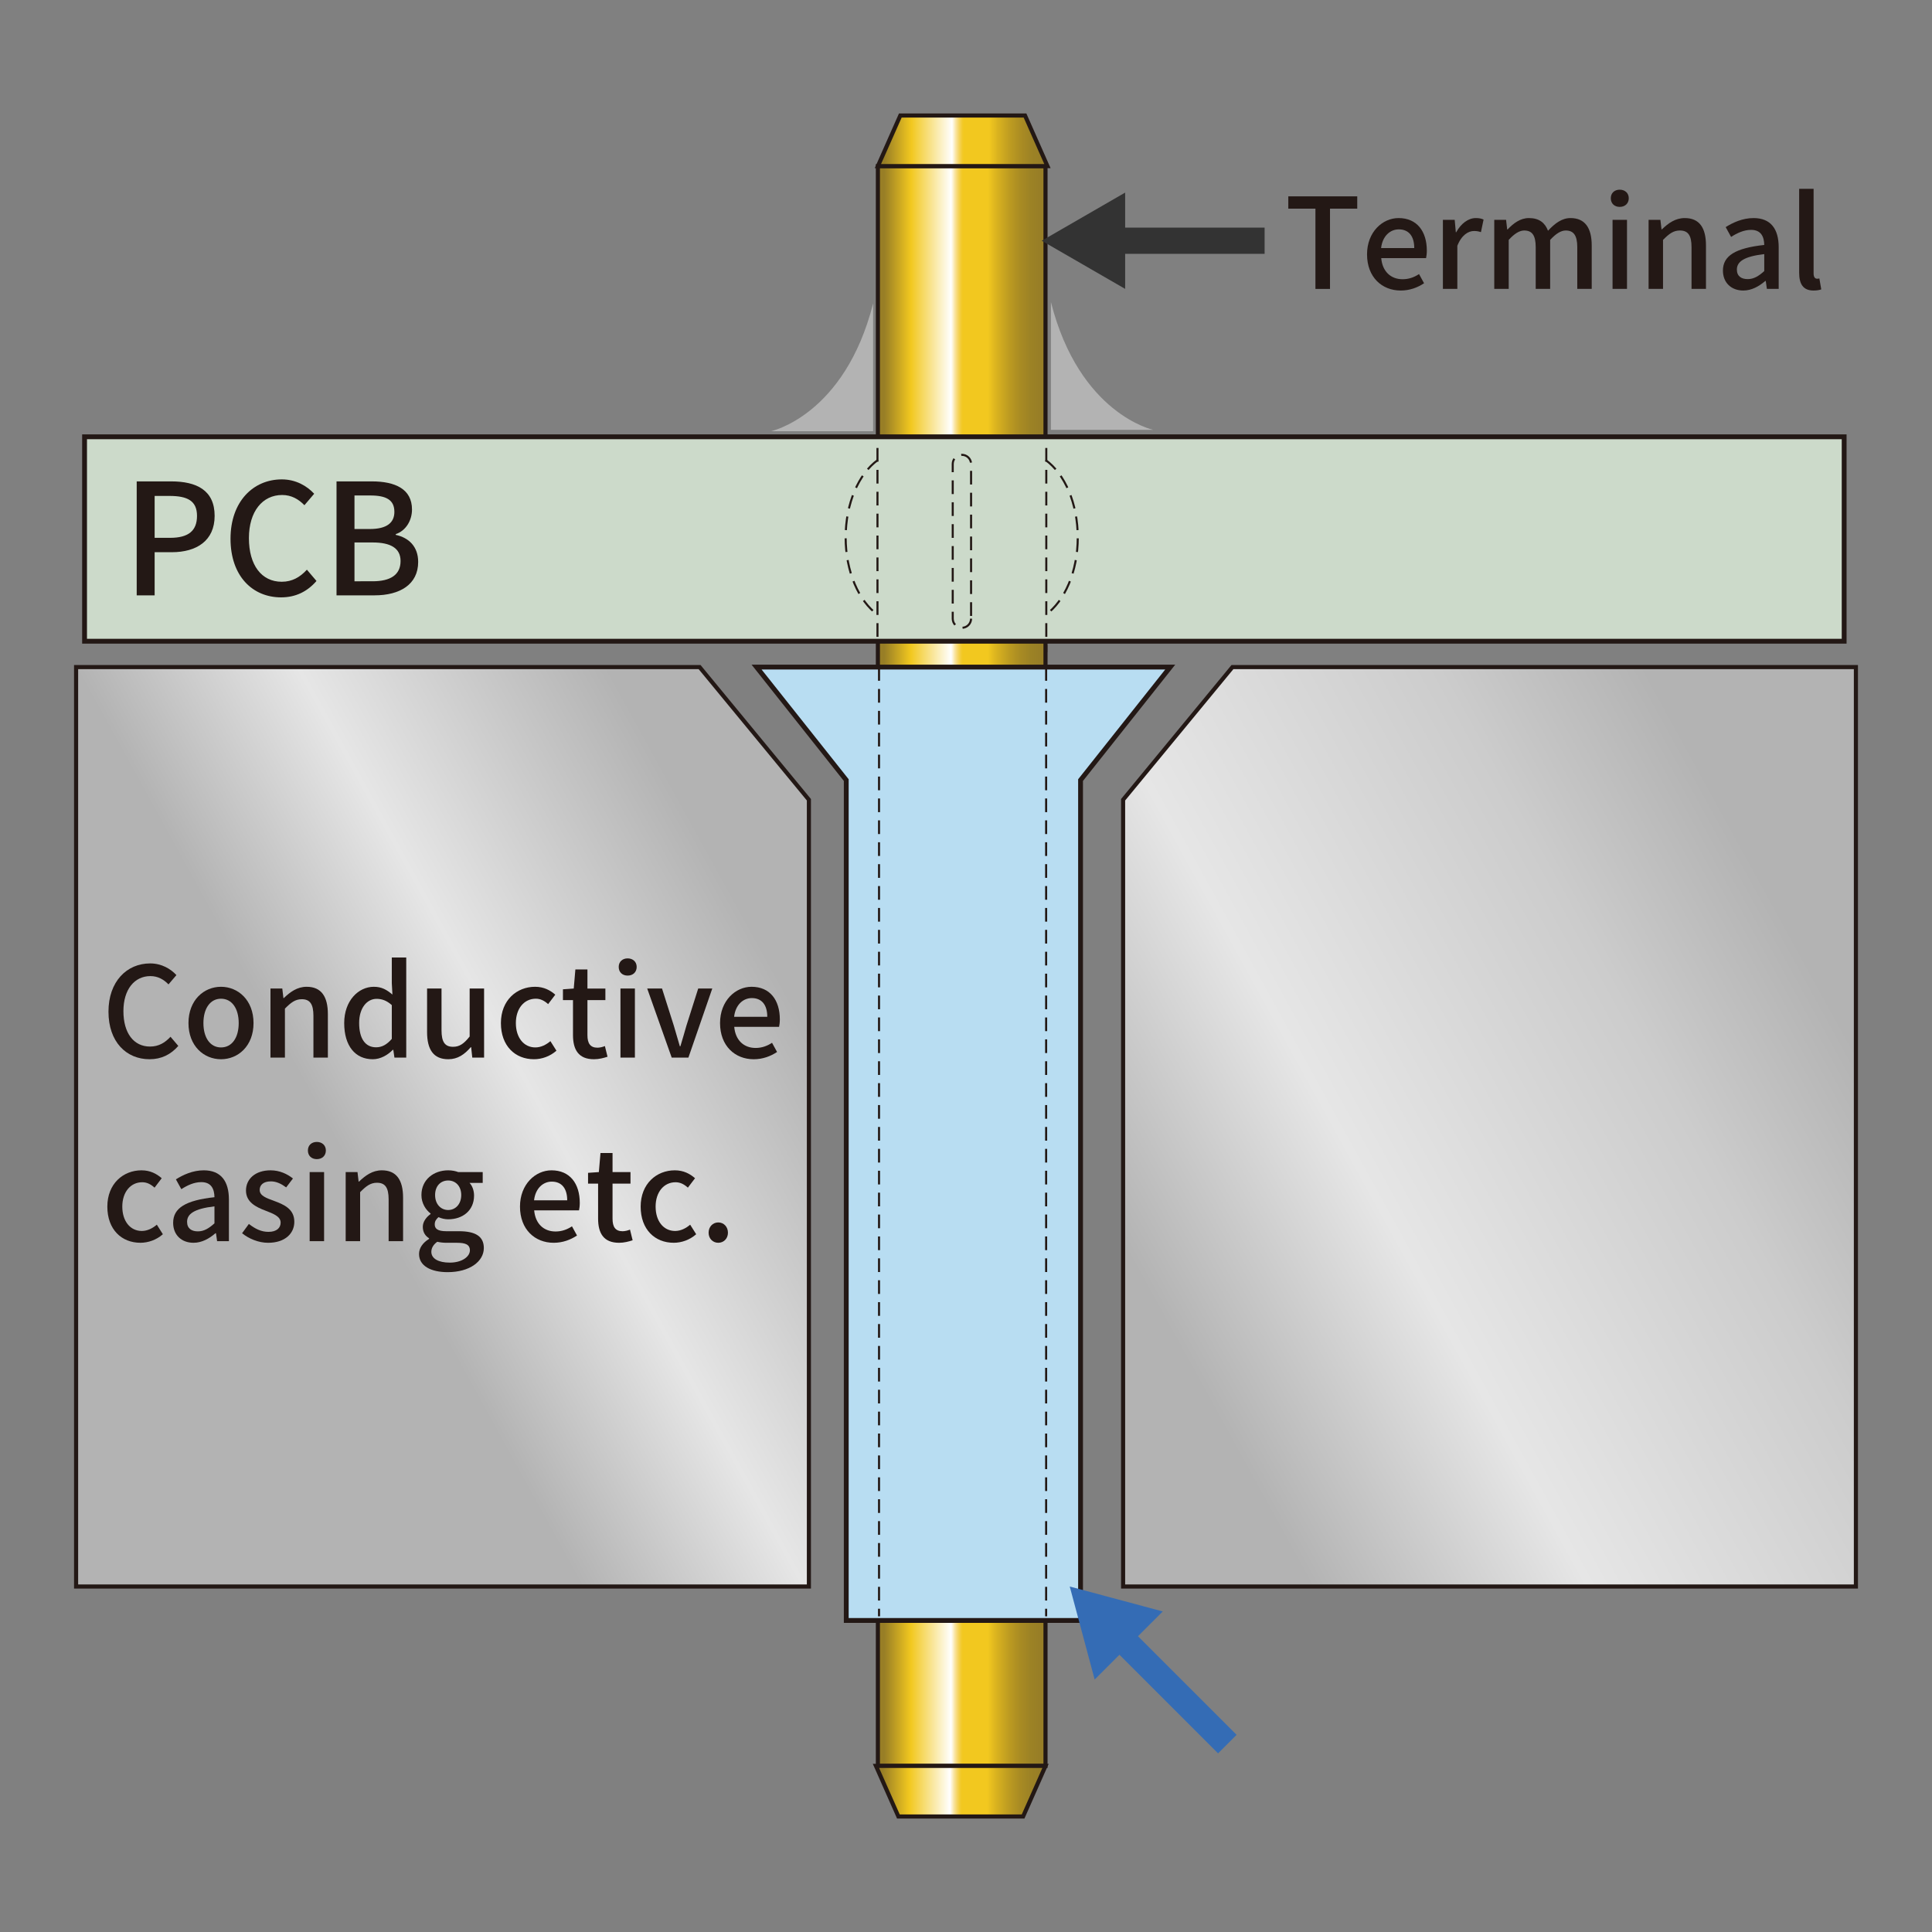 <?xml version="1.0" encoding="utf-8"?>
<!-- Generator: Adobe Illustrator 28.2.0, SVG Export Plug-In . SVG Version: 6.00 Build 0)  -->
<svg version="1.1" id="レイヤー_1" xmlns="http://www.w3.org/2000/svg" xmlns:xlink="http://www.w3.org/1999/xlink" x="0px"
	 y="0px" width="200px" height="200px" viewBox="0 0 200 200" style="enable-background:new 0 0 200 200;" xml:space="preserve">
<rect x="0" y="0" width="200" height="200" fill="#808080" stroke="none"/>
<style type="text/css">
	.st0{fill:#231815;}
	.st1{fill:#B3B3B3;}
	.st2{fill:url(#SVGID_1_);stroke:#231815;stroke-width:0.425;}
	.st3{fill:url(#SVGID_00000177458586265374073830000015996023896384486289_);stroke:#231815;stroke-width:0.425;}
	.st4{fill:url(#SVGID_00000180344140399734946920000013119156277044736684_);stroke:#231815;stroke-width:0.425;}
	.st5{fill:#CCDACA;stroke:#231815;stroke-width:0.5;}
	.st6{fill:#B8DDF2;stroke:#231815;stroke-width:0.5;}
	.st7{fill:url(#SVGID_00000085932329722323702290000002567914593415743163_);stroke:#231815;stroke-width:0.425;}
	.st8{fill:url(#SVGID_00000170976791372500613610000001225816699533390005_);stroke:#231815;stroke-width:0.425;}
	.st9{fill:none;stroke:#231815;stroke-width:0.213;stroke-dasharray:1.417,0.85;}
	.st10{fill:#346CB5;}
	.st11{fill:#333333;}
</style>
<g id="絶縁チューブ">
	<g>
		<g>
			<g>
				<path class="st0" d="M136.173,21.599h-2.808v-1.273h7.137v1.273h-2.821v8.308h-1.508V21.599z"/>
			</g>
			<g>
				<path class="st0" d="M141.516,26.331c0-2.314,1.599-3.757,3.263-3.757c1.898,0,2.926,1.365,2.926,3.38
					c0,0.299-0.039,0.585-0.078,0.767h-4.642c0.117,1.365,0.976,2.185,2.21,2.185c0.638,0,1.184-0.195,1.703-0.533l0.521,0.949
					c-0.663,0.442-1.482,0.754-2.418,0.754C143.062,30.075,141.516,28.697,141.516,26.331z M146.403,25.681
					c0-1.222-0.559-1.937-1.599-1.937c-0.897,0-1.69,0.688-1.833,1.937H146.403z"/>
			</g>
			<g>
				<path class="st0" d="M149.367,22.756h1.223l0.116,1.287h0.039c0.508-0.923,1.262-1.469,2.028-1.469
					c0.351,0,0.585,0.052,0.806,0.155l-0.272,1.301c-0.247-0.078-0.429-0.117-0.715-0.117c-0.585,0-1.287,0.403-1.729,1.534v4.459
					h-1.495V22.756z"/>
			</g>
			<g>
				<path class="st0" d="M154.685,22.756h1.223l0.116,1.001h0.039c0.611-0.649,1.326-1.183,2.21-1.183
					c1.066,0,1.664,0.494,1.977,1.312c0.702-0.754,1.43-1.312,2.327-1.312c1.495,0,2.197,1.014,2.197,2.834v4.498h-1.495V25.59
					c0-1.234-0.391-1.729-1.196-1.729c-0.494,0-1.014,0.325-1.612,0.975v5.07h-1.495V25.59c0-1.234-0.377-1.729-1.195-1.729
					c-0.481,0-1.015,0.325-1.6,0.975v5.07h-1.495V22.756z"/>
			</g>
			<g>
				<path class="st0" d="M166.749,20.52c0-0.532,0.377-0.884,0.923-0.884s0.937,0.352,0.937,0.884c0,0.546-0.391,0.897-0.937,0.897
					S166.749,21.065,166.749,20.52z M166.931,22.756h1.495v7.15h-1.495V22.756z"/>
			</g>
			<g>
				<path class="st0" d="M170.661,22.756h1.223L172,23.744h0.039c0.663-0.637,1.392-1.17,2.366-1.17
					c1.521,0,2.197,1.014,2.197,2.834v4.498h-1.495V25.59c0-1.234-0.364-1.729-1.209-1.729c-0.663,0-1.118,0.338-1.742,0.975v5.07
					h-1.495V22.756z"/>
			</g>
			<g>
				<path class="st0" d="M178.357,28.008c0-1.534,1.3-2.327,4.277-2.651c-0.013-0.832-0.312-1.561-1.365-1.561
					c-0.754,0-1.456,0.338-2.067,0.729l-0.559-1.015c0.741-0.468,1.742-0.936,2.886-0.936c1.781,0,2.601,1.131,2.601,3.029v4.303
					h-1.222l-0.117-0.819h-0.052c-0.65,0.56-1.418,0.988-2.275,0.988C179.229,30.075,178.357,29.27,178.357,28.008z M182.635,28.061
					v-1.756c-2.119,0.247-2.834,0.794-2.834,1.6c0,0.702,0.48,0.988,1.118,0.988C181.543,28.893,182.05,28.593,182.635,28.061z"/>
			</g>
			<g>
				<path class="st0" d="M186.248,28.229v-8.685h1.495v8.763c0,0.402,0.169,0.546,0.352,0.546c0.064,0,0.116,0,0.246-0.026
					l0.195,1.131c-0.182,0.065-0.429,0.117-0.806,0.117C186.651,30.075,186.248,29.386,186.248,28.229z"/>
			</g>
		</g>
	</g>
	<g>
		<path class="st1" d="M79.803,44.642h10.583V31.411C87.44,43.024,79.803,44.642,79.803,44.642z"/>
		<path class="st1" d="M119.376,44.495H108.79V31.267C111.74,42.882,119.376,44.495,119.376,44.495z"/>
		<linearGradient id="SVGID_1_" gradientUnits="userSpaceOnUse" x1="90.879" y1="100.001" x2="108.23" y2="100.001">
			<stop  offset="0.038" style="stop-color:#987E26"/>
			<stop  offset="0.197" style="stop-color:#F2C81F"/>
			<stop  offset="0.437" style="stop-color:#FFFFFF"/>
			<stop  offset="0.447" style="stop-color:#FDF4D7"/>
			<stop  offset="0.458" style="stop-color:#FAE6A8"/>
			<stop  offset="0.47" style="stop-color:#F7DB7E"/>
			<stop  offset="0.481" style="stop-color:#F5D35A"/>
			<stop  offset="0.491" style="stop-color:#F3CD3E"/>
			<stop  offset="0.5" style="stop-color:#F2C929"/>
			<stop  offset="0.508" style="stop-color:#F2C81F"/>
			<stop  offset="0.656" style="stop-color:#F2C81F"/>
			<stop  offset="0.707" style="stop-color:#DAB31F"/>
			<stop  offset="0.779" style="stop-color:#BE9C21"/>
			<stop  offset="0.848" style="stop-color:#A98B23"/>
			<stop  offset="0.91" style="stop-color:#9C8225"/>
			<stop  offset="0.962" style="stop-color:#987E26"/>
		</linearGradient>
		<rect x="90.879" y="17.195" class="st2" width="17.351" height="165.611"/>
		
			<linearGradient id="SVGID_00000065033182400233167560000013764044042482366097_" gradientUnits="userSpaceOnUse" x1="90.879" y1="14.576" x2="108.431" y2="14.576">
			<stop  offset="0.038" style="stop-color:#987E26"/>
			<stop  offset="0.197" style="stop-color:#F2C81F"/>
			<stop  offset="0.437" style="stop-color:#FFFFFF"/>
			<stop  offset="0.447" style="stop-color:#FDF4D7"/>
			<stop  offset="0.458" style="stop-color:#FAE6A8"/>
			<stop  offset="0.47" style="stop-color:#F7DB7E"/>
			<stop  offset="0.481" style="stop-color:#F5D35A"/>
			<stop  offset="0.491" style="stop-color:#F3CD3E"/>
			<stop  offset="0.5" style="stop-color:#F2C929"/>
			<stop  offset="0.508" style="stop-color:#F2C81F"/>
			<stop  offset="0.656" style="stop-color:#F2C81F"/>
			<stop  offset="0.707" style="stop-color:#DAB31F"/>
			<stop  offset="0.779" style="stop-color:#BE9C21"/>
			<stop  offset="0.848" style="stop-color:#A98B23"/>
			<stop  offset="0.91" style="stop-color:#9C8225"/>
			<stop  offset="0.962" style="stop-color:#987E26"/>
		</linearGradient>
		
			<polygon style="fill:url(#SVGID_00000065033182400233167560000013764044042482366097_);stroke:#231815;stroke-width:0.425;" points="
			106.11,11.958 93.2,11.958 90.879,17.195 108.431,17.195 		"/>
		
			<linearGradient id="SVGID_00000077313524266153435780000004089144034501033099_" gradientUnits="userSpaceOnUse" x1="90.68" y1="185.424" x2="108.232" y2="185.424">
			<stop  offset="0.038" style="stop-color:#987E26"/>
			<stop  offset="0.197" style="stop-color:#F2C81F"/>
			<stop  offset="0.437" style="stop-color:#FFFFFF"/>
			<stop  offset="0.447" style="stop-color:#FDF4D7"/>
			<stop  offset="0.458" style="stop-color:#FAE6A8"/>
			<stop  offset="0.47" style="stop-color:#F7DB7E"/>
			<stop  offset="0.481" style="stop-color:#F5D35A"/>
			<stop  offset="0.491" style="stop-color:#F3CD3E"/>
			<stop  offset="0.5" style="stop-color:#F2C929"/>
			<stop  offset="0.508" style="stop-color:#F2C81F"/>
			<stop  offset="0.656" style="stop-color:#F2C81F"/>
			<stop  offset="0.707" style="stop-color:#DAB31F"/>
			<stop  offset="0.779" style="stop-color:#BE9C21"/>
			<stop  offset="0.848" style="stop-color:#A98B23"/>
			<stop  offset="0.91" style="stop-color:#9C8225"/>
			<stop  offset="0.962" style="stop-color:#987E26"/>
		</linearGradient>
		
			<polygon style="fill:url(#SVGID_00000077313524266153435780000004089144034501033099_);stroke:#231815;stroke-width:0.425;" points="
			93.001,188.042 105.911,188.042 108.232,182.806 90.68,182.806 		"/>
		<rect x="8.754" y="45.217" class="st5" width="182.152" height="21.162"/>
		<polygon class="st6" points="111.858,80.756 111.858,167.749 87.604,167.749 87.604,80.756 78.32,69.055 121.142,69.055 		"/>
		
			<linearGradient id="SVGID_00000150809472637954685100000013110786421258866614_" gradientUnits="userSpaceOnUse" x1="13.09" y1="134.661" x2="173.915" y2="46.105">
			<stop  offset="0.011" style="stop-color:#B3B3B3"/>
			<stop  offset="0.147" style="stop-color:#B3B3B3"/>
			<stop  offset="0.257" style="stop-color:#E6E6E6"/>
			<stop  offset="0.41" style="stop-color:#B3B3B3"/>
			<stop  offset="0.508" style="stop-color:#B3B3B3"/>
			<stop  offset="0.645" style="stop-color:#E6E6E6"/>
			<stop  offset="0.82" style="stop-color:#CCCCCC"/>
			<stop  offset="0.923" style="stop-color:#B3B3B3"/>
		</linearGradient>
		
			<polygon style="fill:url(#SVGID_00000150809472637954685100000013110786421258866614_);stroke:#231815;stroke-width:0.425;" points="
			83.737,82.789 83.737,164.236 7.877,164.236 7.877,69.055 72.421,69.055 		"/>
		
			<linearGradient id="SVGID_00000139985289944448358650000011576751077814177166_" gradientUnits="userSpaceOnUse" x1="39.54" y1="182.893" x2="200.345" y2="94.349">
			<stop  offset="0.011" style="stop-color:#B3B3B3"/>
			<stop  offset="0.147" style="stop-color:#B3B3B3"/>
			<stop  offset="0.257" style="stop-color:#E6E6E6"/>
			<stop  offset="0.41" style="stop-color:#B3B3B3"/>
			<stop  offset="0.508" style="stop-color:#B3B3B3"/>
			<stop  offset="0.645" style="stop-color:#E6E6E6"/>
			<stop  offset="0.82" style="stop-color:#CCCCCC"/>
			<stop  offset="0.923" style="stop-color:#B3B3B3"/>
		</linearGradient>
		
			<polygon style="fill:url(#SVGID_00000139985289944448358650000011576751077814177166_);stroke:#231815;stroke-width:0.425;" points="
			116.263,82.789 116.263,164.236 192.123,164.236 192.123,69.055 127.582,69.055 		"/>
		<path class="st9" d="M90.867,47.625c-1.964,1.415-3.326,4.472-3.326,8.014c0,3.544,1.362,6.601,3.329,8.014"/>
		<path class="st9" d="M108.244,47.625c1.964,1.415,3.326,4.472,3.326,8.014c0,3.544-1.364,6.601-3.329,8.014"/>
		<path class="st9" d="M100.525,64.044c0,0.522-0.427,0.945-0.951,0.945l0,0c-0.524,0-0.948-0.423-0.948-0.945V48.028
			c0-0.522,0.425-0.945,0.948-0.945l0,0c0.524,0,0.951,0.423,0.951,0.945V64.044z"/>
		<line class="st9" x1="90.836" y1="46.373" x2="90.836" y2="67.532"/>
		<line class="st9" x1="108.312" y1="46.373" x2="108.312" y2="67.532"/>
		<line class="st9" x1="90.997" y1="69.055" x2="90.997" y2="167.321"/>
		<line class="st9" x1="108.295" y1="69.055" x2="108.295" y2="167.321"/>
	</g>
	<g>
		<g>
			<g>
				<path class="st0" d="M14.152,49.833h3.569c2.625,0,4.498,0.912,4.498,3.569c0,2.577-1.873,3.762-4.434,3.762h-1.777v4.466
					h-1.856V49.833z M17.609,55.676c1.889,0,2.785-0.721,2.785-2.273s-0.977-2.064-2.849-2.064h-1.537v4.338H17.609z"/>
			</g>
			<g>
				<path class="st0" d="M23.863,55.772c0-3.842,2.337-6.146,5.314-6.146c1.473,0,2.625,0.704,3.346,1.488l-1.009,1.185
					c-0.608-0.624-1.345-1.057-2.305-1.057c-2.033,0-3.441,1.697-3.441,4.466c0,2.802,1.312,4.515,3.394,4.515
					c1.088,0,1.904-0.48,2.608-1.249l0.992,1.169c-0.944,1.088-2.145,1.696-3.665,1.696C26.136,61.838,23.863,59.629,23.863,55.772z
					"/>
			</g>
			<g>
				<path class="st0" d="M34.839,49.833h3.649c2.417,0,4.162,0.784,4.162,2.913c0,1.121-0.625,2.193-1.681,2.545v0.08
					c1.344,0.288,2.32,1.201,2.32,2.802c0,2.337-1.904,3.457-4.514,3.457h-3.938V49.833z M38.281,54.763
					c1.793,0,2.545-0.672,2.545-1.776c0-1.232-0.832-1.696-2.497-1.696h-1.633v3.473H38.281z M38.569,60.173
					c1.841,0,2.897-0.656,2.897-2.097c0-1.328-1.024-1.921-2.897-1.921h-1.873v4.018H38.569z"/>
			</g>
		</g>
	</g>
	<g>
		<g>
			<g>
				<path class="st0" d="M11.229,104.726c0-3.12,1.897-4.993,4.316-4.993c1.195,0,2.132,0.571,2.717,1.209l-0.819,0.962
					c-0.494-0.507-1.092-0.858-1.872-0.858c-1.651,0-2.795,1.378-2.795,3.627c0,2.275,1.066,3.667,2.756,3.667
					c0.884,0,1.547-0.391,2.119-1.015l0.807,0.949c-0.768,0.884-1.742,1.378-2.978,1.378
					C13.075,109.652,11.229,107.858,11.229,104.726z"/>
			</g>
			<g>
				<path class="st0" d="M19.511,105.908c0-2.379,1.599-3.757,3.367-3.757c1.768,0,3.367,1.378,3.367,3.757s-1.6,3.744-3.367,3.744
					C21.109,109.652,19.511,108.287,19.511,105.908z M24.711,105.908c0-1.508-0.702-2.522-1.833-2.522
					c-1.118,0-1.82,1.015-1.82,2.522c0,1.521,0.702,2.522,1.82,2.522C24.009,108.431,24.711,107.43,24.711,105.908z"/>
			</g>
			<g>
				<path class="st0" d="M28,102.333h1.223l0.116,0.988h0.039c0.663-0.637,1.392-1.17,2.366-1.17c1.521,0,2.197,1.014,2.197,2.834
					v4.498h-1.495v-4.316c0-1.234-0.364-1.729-1.209-1.729c-0.663,0-1.118,0.338-1.742,0.975v5.07H28V102.333z"/>
			</g>
			<g>
				<path class="st0" d="M35.632,105.908c0-2.314,1.469-3.757,3.067-3.757c0.819,0,1.34,0.312,1.925,0.806l-0.065-1.183v-2.653
					h1.495v10.362h-1.222l-0.117-0.806h-0.052c-0.533,0.546-1.274,0.975-2.08,0.975C36.788,109.652,35.632,108.287,35.632,105.908z
					 M40.559,107.546v-3.497c-0.533-0.48-1.04-0.649-1.573-0.649c-1.001,0-1.807,0.949-1.807,2.496c0,1.625,0.637,2.521,1.755,2.521
					C39.531,108.417,40.039,108.145,40.559,107.546z"/>
			</g>
			<g>
				<path class="st0" d="M44.211,106.831v-4.498h1.495v4.316c0,1.222,0.351,1.716,1.196,1.716c0.663,0,1.118-0.312,1.716-1.066
					v-4.966h1.495v7.15h-1.223l-0.116-1.079h-0.039c-0.65,0.754-1.353,1.248-2.327,1.248
					C44.874,109.652,44.211,108.651,44.211,106.831z"/>
			</g>
			<g>
				<path class="st0" d="M51.854,105.908c0-2.379,1.651-3.757,3.536-3.757c0.91,0,1.573,0.364,2.093,0.818l-0.741,0.976
					c-0.39-0.352-0.793-0.56-1.273-0.56c-1.209,0-2.067,1.015-2.067,2.522c0,1.521,0.832,2.522,2.016,2.522
					c0.598,0,1.131-0.286,1.56-0.65l0.624,0.988c-0.663,0.585-1.508,0.884-2.327,0.884
					C53.337,109.652,51.854,108.287,51.854,105.908z"/>
			</g>
			<g>
				<path class="st0" d="M59.316,107.144v-3.614h-1.04v-1.118l1.118-0.078l0.169-1.976h1.248v1.976h1.858v1.196h-1.858v3.627
					c0,0.858,0.299,1.3,1.04,1.3c0.247,0,0.559-0.078,0.767-0.169l0.273,1.105c-0.403,0.13-0.884,0.26-1.404,0.26
					C59.875,109.652,59.316,108.651,59.316,107.144z"/>
			</g>
			<g>
				<path class="st0" d="M64.049,100.096c0-0.532,0.377-0.884,0.923-0.884s0.937,0.352,0.937,0.884c0,0.546-0.391,0.897-0.937,0.897
					S64.049,100.642,64.049,100.096z M64.23,102.333h1.495v7.15H64.23V102.333z"/>
			</g>
			<g>
				<path class="st0" d="M66.999,102.333h1.534l1.222,3.849c0.208,0.701,0.416,1.43,0.624,2.132h0.053
					c0.208-0.702,0.429-1.431,0.624-2.132l1.222-3.849h1.456l-2.47,7.15h-1.729L66.999,102.333z"/>
			</g>
			<g>
				<path class="st0" d="M74.539,105.908c0-2.314,1.599-3.757,3.263-3.757c1.898,0,2.926,1.365,2.926,3.38
					c0,0.299-0.039,0.585-0.078,0.767h-4.642c0.117,1.365,0.976,2.185,2.21,2.185c0.638,0,1.184-0.195,1.703-0.533l0.521,0.949
					c-0.663,0.442-1.482,0.754-2.418,0.754C76.086,109.652,74.539,108.274,74.539,105.908z M79.428,105.258
					c0-1.222-0.56-1.937-1.6-1.937c-0.896,0-1.69,0.688-1.833,1.937H79.428z"/>
			</g>
			<g>
				<path class="st0" d="M11.112,124.908c0-2.379,1.651-3.757,3.536-3.757c0.91,0,1.573,0.364,2.093,0.818L16,122.945
					c-0.39-0.352-0.793-0.56-1.273-0.56c-1.209,0-2.067,1.015-2.067,2.522c0,1.521,0.832,2.522,2.016,2.522
					c0.598,0,1.131-0.286,1.56-0.65l0.624,0.988c-0.663,0.585-1.508,0.884-2.327,0.884
					C12.595,128.652,11.112,127.287,11.112,124.908z"/>
			</g>
			<g>
				<path class="st0" d="M17.924,126.585c0-1.534,1.3-2.327,4.277-2.651c-0.013-0.832-0.312-1.561-1.365-1.561
					c-0.754,0-1.456,0.338-2.066,0.729l-0.56-1.015c0.741-0.468,1.742-0.936,2.886-0.936c1.781,0,2.601,1.131,2.601,3.029v4.303
					h-1.222l-0.117-0.819h-0.053c-0.649,0.56-1.417,0.988-2.274,0.988C18.795,128.652,17.924,127.847,17.924,126.585z
					 M22.201,126.638v-1.756c-2.119,0.247-2.834,0.794-2.834,1.6c0,0.702,0.48,0.988,1.118,0.988
					C21.109,127.47,21.616,127.17,22.201,126.638z"/>
			</g>
			<g>
				<path class="st0" d="M25.061,127.664l0.702-0.962c0.637,0.494,1.261,0.819,2.028,0.819c0.857,0,1.261-0.416,1.261-0.962
					c0-0.65-0.806-0.937-1.573-1.235c-0.962-0.364-2.015-0.871-2.015-2.08c0-1.196,0.962-2.093,2.548-2.093
					c0.949,0,1.742,0.39,2.314,0.845l-0.702,0.923c-0.494-0.364-1.001-0.624-1.586-0.624c-0.793,0-1.157,0.391-1.157,0.885
					c0,0.61,0.702,0.845,1.481,1.131c1.001,0.377,2.106,0.818,2.106,2.171c0,1.196-0.949,2.171-2.717,2.171
					C26.764,128.652,25.763,128.236,25.061,127.664z"/>
			</g>
			<g>
				<path class="st0" d="M31.873,119.097c0-0.532,0.377-0.884,0.923-0.884s0.937,0.352,0.937,0.884c0,0.546-0.391,0.897-0.937,0.897
					S31.873,119.643,31.873,119.097z M32.055,121.333h1.495v7.15h-1.495V121.333z"/>
			</g>
			<g>
				<path class="st0" d="M35.785,121.333h1.223l0.116,0.988h0.039c0.663-0.637,1.392-1.17,2.366-1.17
					c1.521,0,2.197,1.014,2.197,2.834v4.498h-1.495v-4.316c0-1.234-0.364-1.729-1.209-1.729c-0.663,0-1.118,0.338-1.742,0.975v5.07
					h-1.495V121.333z"/>
			</g>
			<g>
				<path class="st0" d="M43.378,129.81c0-0.599,0.377-1.157,1.04-1.561v-0.064c-0.364-0.222-0.65-0.599-0.65-1.184
					c0-0.559,0.403-1.04,0.806-1.325v-0.053c-0.493-0.377-0.948-1.053-0.948-1.911c0-1.611,1.287-2.561,2.769-2.561
					c0.403,0,0.768,0.078,1.04,0.182h2.535v1.118h-1.365c0.273,0.286,0.469,0.767,0.469,1.313c0,1.56-1.184,2.457-2.679,2.457
					c-0.325,0-0.688-0.078-1.001-0.222c-0.234,0.208-0.39,0.403-0.39,0.754c0,0.43,0.286,0.702,1.196,0.702h1.312
					c1.69,0,2.574,0.521,2.574,1.742c0,1.378-1.456,2.496-3.744,2.496C44.626,131.694,43.378,131.058,43.378,129.81z
					 M48.643,129.433c0-0.599-0.468-0.78-1.339-0.78h-1.079c-0.338,0-0.663-0.039-0.962-0.104c-0.429,0.312-0.611,0.676-0.611,1.04
					c0,0.701,0.729,1.117,1.911,1.117C47.811,130.706,48.643,130.096,48.643,129.433z M47.746,123.712
					c0-0.948-0.599-1.508-1.353-1.508s-1.352,0.546-1.352,1.508s0.61,1.548,1.352,1.548S47.746,124.674,47.746,123.712z"/>
			</g>
			<g>
				<path class="st0" d="M53.829,124.908c0-2.314,1.599-3.757,3.263-3.757c1.898,0,2.926,1.365,2.926,3.38
					c0,0.299-0.039,0.585-0.078,0.767h-4.642c0.117,1.365,0.976,2.185,2.21,2.185c0.638,0,1.184-0.195,1.703-0.533l0.521,0.949
					c-0.663,0.442-1.482,0.754-2.418,0.754C55.376,128.652,53.829,127.274,53.829,124.908z M58.717,124.258
					c0-1.222-0.559-1.937-1.599-1.937c-0.897,0-1.69,0.688-1.833,1.937H58.717z"/>
			</g>
			<g>
				<path class="st0" d="M61.915,126.144v-3.614h-1.04v-1.118l1.118-0.078l0.169-1.976h1.248v1.976h1.858v1.196H63.41v3.627
					c0,0.858,0.299,1.3,1.04,1.3c0.247,0,0.559-0.078,0.767-0.169l0.273,1.105c-0.403,0.13-0.885,0.26-1.404,0.26
					C62.474,128.652,61.915,127.651,61.915,126.144z"/>
			</g>
			<g>
				<path class="st0" d="M66.321,124.908c0-2.379,1.651-3.757,3.536-3.757c0.91,0,1.573,0.364,2.093,0.818l-0.741,0.976
					c-0.39-0.352-0.793-0.56-1.273-0.56c-1.209,0-2.067,1.015-2.067,2.522c0,1.521,0.832,2.522,2.016,2.522
					c0.598,0,1.131-0.286,1.56-0.65l0.624,0.988c-0.663,0.585-1.508,0.884-2.327,0.884
					C67.804,128.652,66.321,127.287,66.321,124.908z"/>
			</g>
			<g>
				<path class="st0" d="M73.354,127.612c0-0.624,0.442-1.066,1.002-1.066c0.559,0,1.001,0.442,1.001,1.066
					c0,0.611-0.442,1.04-1.001,1.04C73.796,128.652,73.354,128.224,73.354,127.612z"/>
			</g>
		</g>
	</g>
	<polygon class="st10" points="120.37,166.816 110.74,164.236 113.32,173.866 115.886,171.3 126.094,181.509 128.012,179.59 
		117.804,169.382 	"/>
	<polygon class="st11" points="116.475,19.937 107.841,24.921 116.475,29.906 116.475,26.278 130.912,26.278 130.912,23.565 
		116.475,23.565 	"/>
</g>
</svg>
